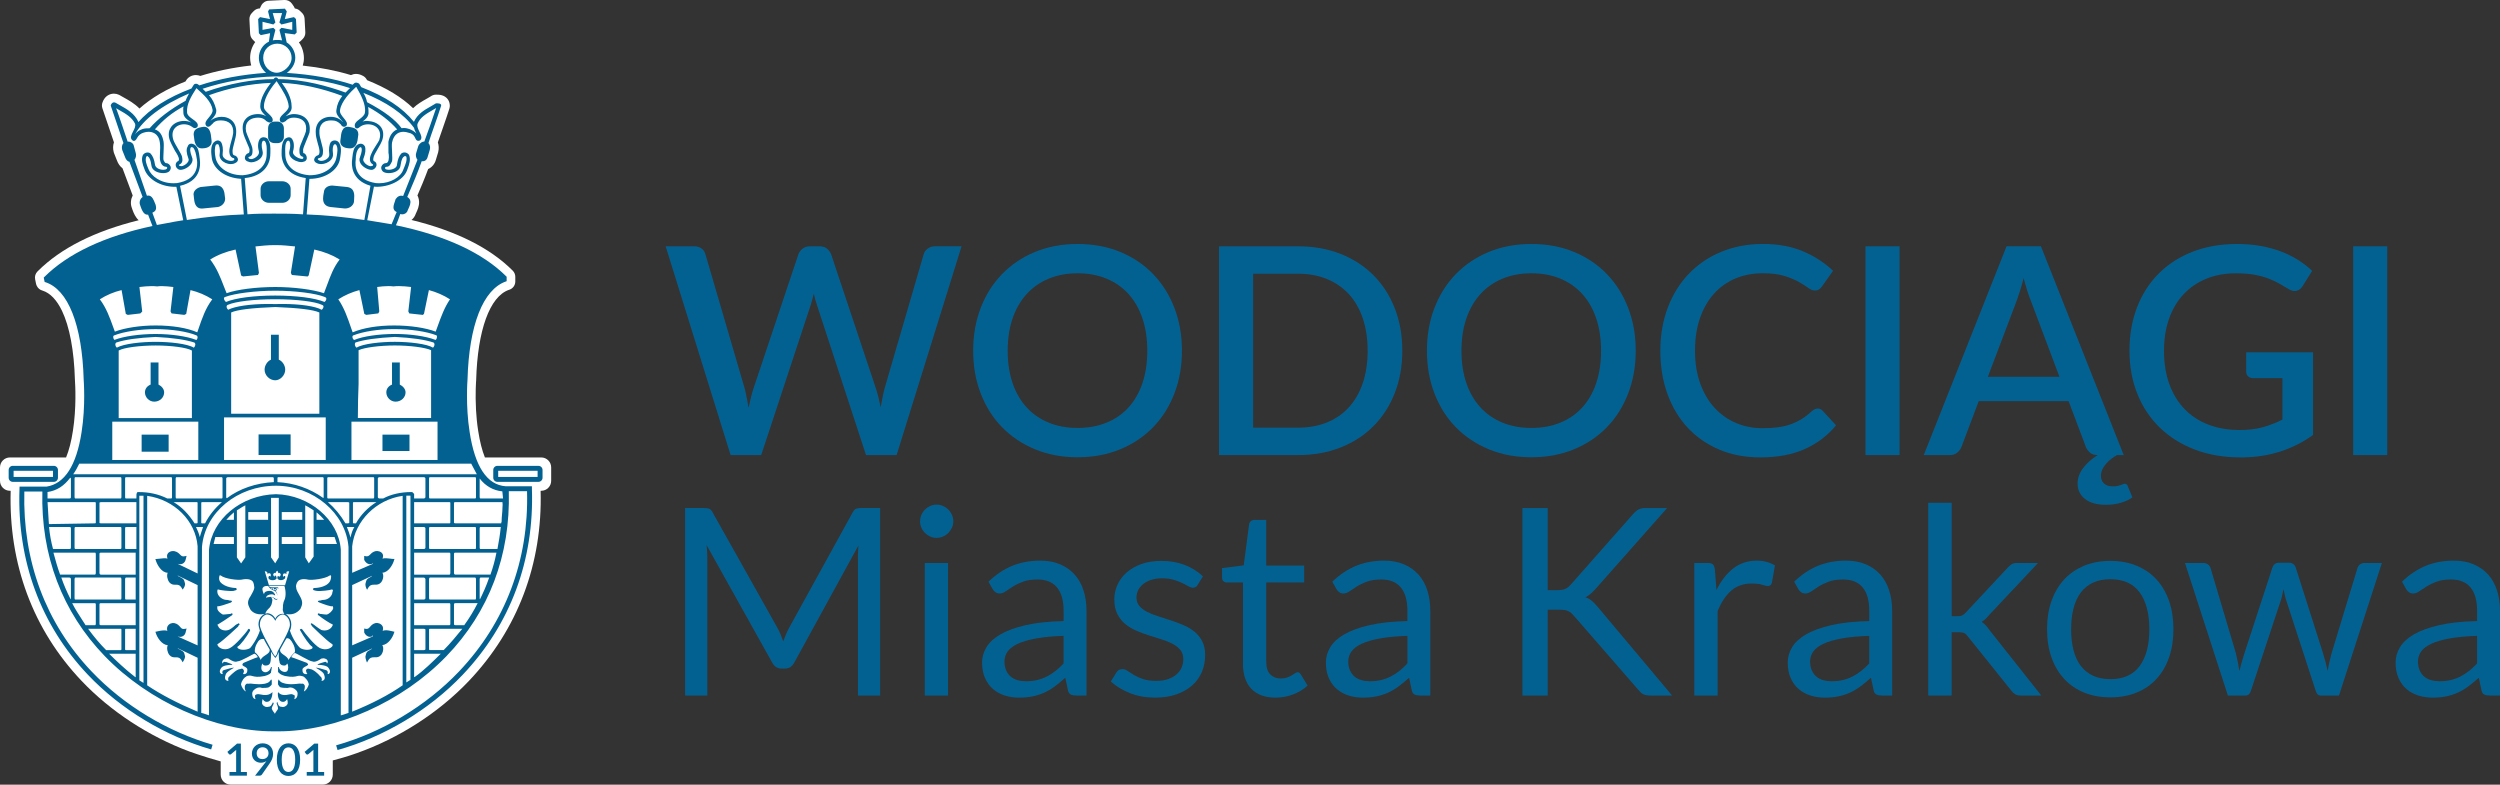<?xml version="1.0" encoding="UTF-8"?>
<svg id="uuid-003945bf-11fd-4e88-9760-54f2d1c73f36" data-name="Warstwa 1" xmlns="http://www.w3.org/2000/svg" width="301.095" height="94.5" viewBox="0 0 301.095 94.5">
  <rect x="0" y="0" width="301.095" height="94.5" fill="#333333" stroke="none"/>
  <defs>
    <style>
      .uuid-89575751-42a3-4d7e-b2dc-6da69d3541fa {
        fill: #fff;
      }

      .uuid-89575751-42a3-4d7e-b2dc-6da69d3541fa, .uuid-b5c07a38-1782-4cb6-b3ee-c6ab3a3e582b {
        stroke-width: 0px;
      }

      .uuid-b5c07a38-1782-4cb6-b3ee-c6ab3a3e582b {
        fill: #036191;
      }
    </style>
  </defs>
  <g>
    <path class="uuid-b5c07a38-1782-4cb6-b3ee-c6ab3a3e582b" d="m80.171,29.664h3.422c.349,0,.643.085.881.253.239.169.4.398.481.69l4.714,16.117c.093.349.178.723.253,1.125.076.402.154.824.236,1.266.094-.442.19-.868.289-1.276.098-.407.207-.778.323-1.115l5.395-16.117c.081-.232.245-.447.489-.646.244-.197.535-.296.873-.296h1.187c.361,0,.652.09.873.271.221.179.39.403.506.671l5.378,16.117c.117.338.222.7.315,1.09.093.389.186.806.279,1.248.081-.431.16-.843.235-1.24.076-.396.161-.761.254-1.099l4.697-16.117c.07-.256.23-.477.48-.663.251-.187.544-.28.882-.28h3.195l-7.823,25.143h-3.684l-5.902-18.054c-.07-.198-.137-.412-.201-.646-.063-.232-.125-.482-.183-.749-.058.267-.122.517-.192.749-.07.234-.134.448-.192.646l-5.954,18.054h-3.684l-7.823-25.143Z"/>
    <path class="uuid-b5c07a38-1782-4cb6-b3ee-c6ab3a3e582b" d="m142.35,42.236c0,1.863-.303,3.581-.908,5.15-.606,1.573-1.458,2.927-2.558,4.061-1.1,1.134-2.421,2.023-3.963,2.661-1.543.641-3.257.962-5.142.962-1.875,0-3.583-.321-5.125-.962-1.542-.638-2.866-1.527-3.972-2.661-1.106-1.134-1.962-2.489-2.567-4.061-.605-1.569-.908-3.287-.908-5.15,0-1.861.303-3.58.908-5.15.605-1.573,1.461-2.929,2.567-4.069,1.106-1.139,2.429-2.032,3.972-2.672,1.543-.638,3.251-.959,5.125-.959,1.885,0,3.599.321,5.142.959,1.542.641,2.863,1.533,3.963,2.672,1.1,1.141,1.953,2.497,2.558,4.069.605,1.57.908,3.289.908,5.15Zm-4.173,0c0-1.442-.195-2.741-.585-3.893-.39-1.153-.949-2.13-1.676-2.934-.727-.803-1.609-1.419-2.645-1.85-1.036-.431-2.2-.647-3.492-.647-1.281,0-2.438.217-3.475.647-1.037.431-1.921,1.046-2.655,1.85-.732.804-1.298,1.782-1.693,2.934-.396,1.152-.594,2.451-.594,3.893,0,1.456.198,2.758.594,3.912.396,1.152.961,2.127,1.693,2.924.734.798,1.618,1.408,2.655,1.832,1.036.426,2.194.637,3.475.637,1.292,0,2.456-.212,3.492-.637,1.036-.424,1.918-1.034,2.645-1.832.728-.797,1.286-1.773,1.676-2.924.39-1.153.585-2.456.585-3.912Z"/>
    <path class="uuid-b5c07a38-1782-4cb6-b3ee-c6ab3a3e582b" d="m168.89,42.236c0,1.863-.303,3.565-.908,5.107-.605,1.543-1.458,2.866-2.558,3.973-1.101,1.106-2.421,1.966-3.965,2.576-1.543.612-3.257.916-5.142.916h-9.499v-25.143h9.499c1.885,0,3.599.306,5.142.916,1.543.612,2.864,1.47,3.965,2.576,1.099,1.105,1.952,2.43,2.558,3.972.605,1.542.908,3.246.908,5.107Zm-4.173,0c0-1.442-.195-2.741-.585-3.893-.39-1.153-.949-2.124-1.676-2.916-.728-.792-1.61-1.401-2.646-1.825-1.036-.424-2.2-.637-3.492-.637h-5.395v18.544h5.395c1.292,0,2.455-.209,3.492-.629,1.036-.419,1.918-1.027,2.646-1.825.727-.797,1.285-1.77,1.676-2.917.39-1.145.585-2.446.585-3.902Z"/>
    <path class="uuid-b5c07a38-1782-4cb6-b3ee-c6ab3a3e582b" d="m197.002,42.236c0,1.863-.303,3.581-.909,5.15-.605,1.573-1.457,2.927-2.558,4.061-1.1,1.134-2.421,2.023-3.963,2.661-1.544.641-3.256.962-5.142.962-1.875,0-3.583-.321-5.126-.962-1.542-.638-2.866-1.527-3.972-2.661-1.106-1.134-1.963-2.489-2.567-4.061-.605-1.569-.908-3.287-.908-5.15,0-1.861.303-3.58.908-5.15.605-1.573,1.461-2.929,2.567-4.069,1.106-1.139,2.43-2.032,3.972-2.672,1.543-.638,3.251-.959,5.126-.959,1.886,0,3.599.321,5.142.959,1.542.641,2.863,1.533,3.963,2.672,1.1,1.141,1.953,2.497,2.558,4.069.606,1.57.909,3.289.909,5.15Zm-4.173,0c0-1.442-.196-2.741-.586-3.893-.389-1.153-.949-2.13-1.675-2.934-.729-.803-1.61-1.419-2.645-1.85-1.037-.431-2.201-.647-3.492-.647-1.281,0-2.439.217-3.475.647-1.036.431-1.921,1.046-2.654,1.85-.732.804-1.297,1.782-1.694,2.934-.395,1.152-.594,2.451-.594,3.893,0,1.456.198,2.758.594,3.912.396,1.152.961,2.127,1.694,2.924.734.798,1.618,1.408,2.654,1.832,1.036.426,2.195.637,3.475.637,1.292,0,2.455-.212,3.492-.637,1.035-.424,1.916-1.034,2.645-1.832.727-.797,1.286-1.773,1.675-2.924.39-1.153.586-2.456.586-3.912Z"/>
    <path class="uuid-b5c07a38-1782-4cb6-b3ee-c6ab3a3e582b" d="m218.933,49.202c.22,0,.412.089.575.261l1.624,1.766c-1.025,1.233-2.281,2.184-3.772,2.854-1.49.669-3.27,1.003-5.343,1.003-1.84,0-3.501-.315-4.985-.952-1.485-.633-2.751-1.519-3.798-2.653-1.048-1.134-1.854-2.489-2.419-4.061-.564-1.57-.846-3.299-.846-5.185,0-1.885.3-3.616.9-5.193.599-1.579,1.444-2.935,2.531-4.07,1.089-1.134,2.392-2.017,3.912-2.646,1.519-.628,3.192-.943,5.021-.943,1.816,0,3.418.295,4.811.881,1.391.589,2.597,1.371,3.623,2.35l-1.345,1.902c-.094.129-.204.238-.331.332-.129.092-.304.139-.524.139-.234,0-.498-.106-.795-.324-.297-.214-.675-.454-1.136-.715-.46-.262-1.036-.5-1.728-.716-.693-.215-1.558-.323-2.592-.323-1.2,0-2.299.21-3.3.629-1.002.418-1.863,1.029-2.585,1.833-.722.804-1.283,1.782-1.685,2.934-.402,1.152-.602,2.46-.602,3.928,0,1.479.209,2.796.628,3.955.42,1.158.996,2.136,1.729,2.934.734.797,1.594,1.405,2.585,1.824.988.42,2.054.627,3.196.627.697,0,1.324-.037,1.876-.113.553-.076,1.061-.198,1.528-.367.466-.169.904-.38,1.318-.636.414-.256.824-.57,1.232-.944.232-.209.466-.315.699-.315Z"/>
    <path class="uuid-b5c07a38-1782-4cb6-b3ee-c6ab3a3e582b" d="m228.779,54.807h-4.103v-25.143h4.103v25.143Z"/>
    <path class="uuid-b5c07a38-1782-4cb6-b3ee-c6ab3a3e582b" d="m255.878,58.263c.187,0,.309.081.367.246l.576,1.397c-.373.268-.835.482-1.388.646-.553.163-1.143.244-1.772.244-1.095,0-1.942-.232-2.54-.697-.601-.466-.9-1.083-.9-1.852,0-.651.217-1.271.655-1.859.437-.588,1.028-1.114,1.772-1.581h-.035c-.361,0-.651-.089-.873-.269-.221-.182-.39-.405-.506-.674l-2.095-5.552h-10.825l-2.095,5.552c-.093.234-.256.449-.489.646-.233.197-.524.296-.873.296h-3.16l9.969-25.143h4.139l9.97,25.143h-.804c-.232.129-.462.28-.689.455-.227.174-.434.368-.62.578-.187.208-.338.439-.455.688-.116.25-.174.516-.174.795,0,.384.124.69.376.916.249.227.597.34,1.039.34.244,0,.441-.017.593-.051.151-.035.28-.071.383-.105.106-.036.193-.07.262-.106.071-.033.134-.053.193-.053Zm-16.466-12.885h8.626l-3.458-9.182c-.139-.339-.281-.741-.427-1.207-.145-.464-.289-.965-.428-1.5-.139.547-.282,1.05-.428,1.51-.145.459-.281.864-.409,1.213l-3.475,9.166Z"/>
    <path class="uuid-b5c07a38-1782-4cb6-b3ee-c6ab3a3e582b" d="m269.845,55.087c-2.036,0-3.879-.315-5.527-.952-1.646-.633-3.052-1.519-4.216-2.653-1.165-1.134-2.06-2.489-2.689-4.061-.629-1.57-.943-3.299-.943-5.185,0-1.896.302-3.635.909-5.212.604-1.577,1.471-2.933,2.601-4.067,1.129-1.136,2.491-2.014,4.087-2.637,1.593-.623,3.387-.934,5.377-.934,1.013,0,1.953.078,2.821.237.867.156,1.672.374,2.418.653.744.28,1.431.617,2.06,1.014.628.395,1.204.838,1.728,1.328l-1.169,1.868c-.187.291-.425.471-.716.54-.29.07-.605,0-.943-.209-.339-.199-.695-.408-1.073-.63-.378-.22-.813-.427-1.301-.618-.489-.193-1.054-.349-1.694-.472-.64-.122-1.397-.183-2.27-.183-1.327,0-2.523.218-3.588.656-1.065.436-1.976,1.059-2.733,1.868-.757.809-1.339,1.79-1.746,2.943-.408,1.152-.612,2.439-.612,3.858,0,1.502.216,2.843.646,4.025s1.041,2.183,1.833,3.004c.793.82,1.749,1.446,2.873,1.876,1.123.431,2.377.645,3.762.645,1.037,0,1.958-.11,2.768-.331.809-.221,1.604-.529,2.384-.924v-4.994h-3.51c-.268,0-.477-.073-.629-.217-.151-.147-.226-.334-.226-.567v-2.323h8.049v9.951c-2.503,1.806-5.412,2.707-8.731,2.707Z"/>
    <path class="uuid-b5c07a38-1782-4cb6-b3ee-c6ab3a3e582b" d="m287.515,54.807h-4.103v-25.143h4.103v25.143Z"/>
    <path class="uuid-b5c07a38-1782-4cb6-b3ee-c6ab3a3e582b" d="m94.006,76.4c.111.278.218.559.323.843.105-.294.215-.575.331-.843.116-.268.247-.538.395-.812l7.642-13.882c.136-.241.278-.388.425-.442.147-.051.356-.078.63-.078h2.253v22.58h-2.679v-16.593c0-.219.005-.456.016-.709.011-.252.027-.51.047-.772l-7.736,14.118c-.263.473-.63.71-1.104.71h-.441c-.473,0-.841-.237-1.103-.71l-7.91-14.166c.032.274.055.543.071.805.016.261.024.504.024.724v16.593h-2.679v-22.58h2.253c.274,0,.483.027.631.078.147.054.289.2.425.442l7.801,13.899c.146.251.275.517.385.795Z"/>
    <path class="uuid-b5c07a38-1782-4cb6-b3ee-c6ab3a3e582b" d="m114.814,62.794c0,.273-.056.528-.165.764-.111.236-.258.447-.441.631-.184.184-.397.329-.638.433-.242.105-.499.158-.772.158-.274,0-.528-.052-.764-.158-.236-.105-.447-.249-.631-.433-.183-.183-.328-.394-.433-.631-.105-.236-.157-.49-.157-.764,0-.272.052-.533.157-.78.105-.247.249-.462.433-.646.184-.184.395-.328.631-.434.237-.105.49-.156.764-.156.273,0,.53.051.772.156.241.106.454.25.638.434.183.184.331.4.441.646.11.247.165.508.165.78Zm-.63,5.011v15.962h-2.805v-15.962h2.805Z"/>
    <path class="uuid-b5c07a38-1782-4cb6-b3ee-c6ab3a3e582b" d="m130.855,83.767h-1.245c-.274,0-.494-.041-.662-.126-.168-.084-.278-.262-.331-.537l-.315-1.48c-.42.378-.83.718-1.228,1.017-.4.299-.819.553-1.261.757-.441.204-.912.359-1.409.464-.499.105-1.054.159-1.663.159-.62,0-1.201-.087-1.741-.26-.541-.175-1.012-.435-1.411-.781-.399-.347-.717-.785-.953-1.316-.237-.53-.355-1.157-.355-1.883,0-.63.173-1.237.52-1.82.347-.583.906-1.1,1.679-1.552.772-.452,1.783-.822,3.032-1.112,1.251-.289,2.779-.454,4.586-.495v-1.246c0-1.24-.265-2.176-.796-2.812-.53-.635-1.316-.954-2.355-.954-.683,0-1.258.087-1.726.26-.467.173-.873.368-1.214.583-.341.216-.635.411-.882.583-.247.173-.491.261-.733.261-.189,0-.354-.051-.496-.151-.142-.1-.255-.222-.339-.369l-.504-.898c.883-.851,1.834-1.488,2.852-1.909,1.019-.418,2.149-.628,3.388-.628.892,0,1.686.146,2.379.441.694.294,1.276.704,1.749,1.23.473.524.83,1.159,1.072,1.906.242.746.363,1.565.363,2.457v10.211Zm-7.28-1.717c.494,0,.946-.05,1.355-.15.41-.099.796-.241,1.159-.426.361-.183.709-.407,1.039-.669.331-.262.654-.562.969-.898v-3.325c-1.292.042-2.389.144-3.293.308-.904.163-1.639.375-2.206.637-.567.263-.98.573-1.237.929-.258.359-.386.758-.386,1.199,0,.421.068.783.205,1.087.136.305.32.554.551.749.23.193.504.337.82.424.315.09.656.135,1.024.135Z"/>
    <path class="uuid-b5c07a38-1782-4cb6-b3ee-c6ab3a3e582b" d="m144.248,70.437c-.126.231-.32.345-.583.345-.157,0-.336-.056-.535-.173-.2-.115-.443-.245-.733-.386-.289-.142-.633-.273-1.032-.394-.4-.12-.873-.181-1.418-.181-.473,0-.898.061-1.277.181-.378.121-.701.286-.969.497-.268.21-.473.454-.615.732-.141.278-.212.581-.212.907,0,.409.118.75.354,1.022.236.275.549.511.937.71.388.2.829.375,1.324.528.494.153 1.0.314,1.521.49.52.172,1.027.364,1.52.573.494.212.935.472,1.324.788.389.315.702.701.937,1.158.237.458.355,1.007.355,1.647,0,.735-.132,1.416-.394,2.041-.263.623-.652,1.164-1.166,1.622-.515.458-1.146.817-1.892,1.08-.746.263-1.607.395-2.584.395-1.114,0-2.123-.182-3.026-.544-.904-.362-1.671-.826-2.3-1.394l.661-1.071c.084-.137.183-.243.299-.316.115-.073.268-.11.456-.11.19,0,.39.073.599.221.21.147.465.309.764.488.299.179.662.341,1.087.49.426.145.959.219,1.6.219.546,0,1.024-.07,1.434-.212.41-.142.751-.334,1.024-.575.273-.241.476-.52.607-.834.131-.316.197-.653.197-1.009,0-.442-.119-.807-.355-1.096-.236-.288-.549-.535-.938-.74-.388-.204-.832-.383-1.331-.535-.499-.151-1.009-.313-1.528-.48-.519-.168-1.03-.36-1.529-.577-.499-.214-.942-.485-1.332-.81-.388-.326-.701-.729-.938-1.206-.236-.477-.354-1.058-.354-1.742,0-.609.126-1.195.378-1.756.252-.563.619-1.055,1.103-1.481.483-.426,1.076-.764,1.78-1.017.704-.253,1.508-.378,2.412-.378,1.05,0,1.993.164,2.828.495.835.331,1.558.786,2.167,1.363l-.631,1.025Z"/>
    <path class="uuid-b5c07a38-1782-4cb6-b3ee-c6ab3a3e582b" d="m153.623,84.02c-1.261,0-2.23-.353-2.908-1.056-.677-.705-1.015-1.718-1.015-3.041v-9.77h-1.923c-.169,0-.31-.048-.426-.15-.115-.098-.173-.255-.173-.463v-1.119l2.615-.331.646-4.932c.021-.158.089-.286.205-.386.116-.1.264-.15.442-.15h1.418v5.499h4.569v2.032h-4.569v9.581c0,.674.162,1.172.488,1.496.325.326.745.489,1.26.489.295,0,.549-.04.765-.118.215-.08.402-.166.559-.259.158-.095.292-.182.402-.261.11-.078.207-.118.291-.118.147,0,.279.09.395.267l.819,1.339c-.483.452-1.066.807-1.749,1.066-.683.256-1.387.386-2.111.386Z"/>
    <path class="uuid-b5c07a38-1782-4cb6-b3ee-c6ab3a3e582b" d="m172.263,83.767h-1.244c-.274,0-.495-.041-.662-.126-.168-.084-.279-.262-.331-.537l-.315-1.48c-.42.378-.831.718-1.229,1.017-.4.299-.819.553-1.261.757-.441.204-.912.359-1.41.464-.5.105-1.054.159-1.663.159-.619,0-1.2-.087-1.741-.26-.542-.175-1.012-.435-1.412-.781-.399-.347-.717-.785-.953-1.316-.236-.53-.354-1.157-.354-1.883,0-.63.173-1.237.52-1.82.346-.583.906-1.1,1.678-1.552.772-.452,1.782-.822,3.033-1.112,1.25-.289,2.779-.454,4.586-.495v-1.246c0-1.24-.266-2.176-.797-2.812-.531-.635-1.316-.954-2.356-.954-.683,0-1.258.087-1.725.26-.467.173-.873.368-1.213.583-.342.216-.635.411-.883.583-.247.173-.49.261-.732.261-.189,0-.354-.051-.496-.151-.142-.1-.255-.222-.339-.369l-.504-.898c.883-.851,1.834-1.488,2.853-1.909,1.018-.418,2.148-.628,3.387-.628.892,0,1.686.146,2.379.441.694.294,1.277.704,1.75,1.23.473.524.83,1.159,1.071,1.906.242.746.362,1.565.362,2.457v10.211Zm-7.28-1.717c.495,0,.946-.05,1.355-.15.41-.099.796-.241,1.159-.426.362-.183.709-.407,1.04-.669.331-.262.654-.562.969-.898v-3.325c-1.292.042-2.39.144-3.293.308-.905.163-1.64.375-2.206.637-.568.263-.98.573-1.238.929-.257.359-.386.758-.386,1.199,0,.421.068.783.205,1.087.137.305.321.554.552.749.23.193.504.337.819.424.316.09.656.135,1.024.135Z"/>
    <path class="uuid-b5c07a38-1782-4cb6-b3ee-c6ab3a3e582b" d="m186.397,71.082h1.15c.399,0,.718-.05.954-.15.237-.1.46-.269.67-.512l7.516-8.507c.232-.263.455-.45.671-.562.215-.11.49-.164.826-.164h2.6l-8.603,9.722c-.22.241-.428.448-.623.616-.194.168-.402.305-.622.41.295.095.552.236.772.426.222.188.452.424.695.709l8.981,10.698h-2.647c-.2,0-.368-.015-.504-.046-.137-.032-.256-.073-.354-.127-.1-.051-.193-.119-.276-.204-.085-.085-.168-.173-.252-.269l-7.801-8.966c-.114-.125-.222-.233-.322-.323-.1-.088-.216-.165-.347-.228-.131-.063-.284-.108-.456-.134-.174-.025-.386-.038-.639-.038h-1.387v10.336h-3.041v-22.58h3.041v9.895Z"/>
    <path class="uuid-b5c07a38-1782-4cb6-b3ee-c6ab3a3e582b" d="m204.062,83.767v-15.962h1.607c.305,0,.515.058.631.173.116.116.194.317.236.599l.188,2.49c.548-1.113,1.222-1.982,2.026-2.608.803-.624,1.746-.937,2.827-.937.442,0,.841.05,1.198.149.357.1.687.238.993.417l-.363,2.095c-.073.263-.236.394-.489.394-.147,0-.373-.05-.676-.149-.305-.1-.731-.15-1.277-.15-.977,0-1.793.285-2.45.851-.657.568-1.206,1.391-1.646,2.474v10.163h-2.805Z"/>
    <path class="uuid-b5c07a38-1782-4cb6-b3ee-c6ab3a3e582b" d="m227.886,83.767h-1.244c-.274,0-.495-.041-.662-.126-.168-.084-.279-.262-.331-.537l-.315-1.48c-.42.378-.83.718-1.228,1.017-.4.299-.82.553-1.261.757-.441.204-.912.359-1.41.464-.499.105-1.054.159-1.663.159-.619,0-1.199-.087-1.741-.26-.541-.175-1.011-.435-1.411-.781-.398-.347-.716-.785-.953-1.316-.236-.53-.354-1.157-.354-1.883,0-.63.173-1.237.52-1.82.346-.583.906-1.1,1.678-1.552.772-.452,1.782-.822,3.033-1.112,1.25-.289,2.778-.454,4.585-.495v-1.246c0-1.24-.265-2.176-.796-2.812-.53-.635-1.315-.954-2.355-.954-.683,0-1.258.087-1.725.26-.468.173-.873.368-1.213.583-.341.216-.636.411-.883.583-.247.173-.49.261-.733.261-.188,0-.354-.051-.495-.151-.143-.1-.256-.222-.34-.369l-.504-.898c.883-.851,1.833-1.488,2.853-1.909,1.018-.418,2.148-.628,3.387-.628.892,0,1.686.146,2.378.441.695.294,1.277.704,1.749,1.23.473.524.831,1.159,1.072,1.906.241.746.362,1.565.362,2.457v10.211Zm-7.279-1.717c.494,0,.946-.05,1.355-.15.41-.099.796-.241,1.158-.426.362-.183.709-.407,1.04-.669.331-.262.654-.562.968-.898v-3.325c-1.291.042-2.389.144-3.293.308-.904.163-1.639.375-2.206.637-.567.263-.98.573-1.238.929-.256.359-.386.758-.386,1.199,0,.421.069.783.206,1.087.136.305.321.554.552.749.231.193.504.337.819.424.315.09.656.135,1.024.135Z"/>
    <path class="uuid-b5c07a38-1782-4cb6-b3ee-c6ab3a3e582b" d="m235.055,60.557v13.661h.726c.209,0,.383-.028.519-.086.136-.058.289-.177.456-.354l5.043-5.405c.158-.169.315-.305.472-.41.159-.105.368-.158.632-.158h2.552l-5.878,6.255c-.147.179-.29.337-.433.473-.141.137-.302.256-.481.363.19.125.36.27.512.433.153.163.297.349.433.558l6.24,7.879h-2.521c-.232,0-.428-.045-.591-.133-.163-.09-.317-.23-.466-.418l-5.246-6.539c-.158-.221-.315-.364-.473-.435-.158-.068-.393-.1-.709-.1h-.789v7.625h-2.82v-23.21h2.82Z"/>
    <path class="uuid-b5c07a38-1782-4cb6-b3ee-c6ab3a3e582b" d="m254.17,67.553c1.165,0,2.218.193,3.158.582.94.39,1.739.941,2.396,1.655.656.715,1.16,1.578,1.512,2.592.352,1.013.528,2.145.528,3.395,0,1.261-.176,2.397-.528,3.404-.352,1.008-.856,1.87-1.512,2.583-.657.716-1.456,1.265-2.396,1.648-.94.384-1.993.576-3.158.576-1.167,0-2.22-.192-3.159-.576-.941-.383-1.742-.932-2.403-1.648-.662-.713-1.173-1.574-1.529-2.583-.357-1.007-.535-2.143-.535-3.404,0-1.25.178-2.382.535-3.395.357-1.015.867-1.878,1.529-2.592.661-.714,1.462-1.265,2.403-1.655.939-.388,1.992-.582,3.159-.582Zm0,14.244c1.575,0,2.752-.528,3.528-1.584.778-1.055,1.166-2.529,1.166-4.421,0-1.899-.388-3.382-1.166-4.443-.777-1.06-1.953-1.59-3.528-1.59-.799,0-1.493.136-2.081.409-.588.273-1.078.666-1.472,1.181-.395.515-.689,1.148-.883,1.9-.195.75-.291,1.598-.291,2.543,0,.947.096,1.792.291,2.537.194.748.488,1.375.883,1.884.394.51.885.901,1.472,1.174.588.273,1.282.41,2.081.41Z"/>
    <path class="uuid-b5c07a38-1782-4cb6-b3ee-c6ab3a3e582b" d="m263.152,67.805h2.205c.232,0,.421.058.568.173.148.116.247.252.3.412l3.057,10.272c.084.38.163.744.237,1.096.073.352.136.706.188,1.063.084-.357.178-.711.284-1.063.105-.352.215-.716.33-1.096l3.373-10.336c.052-.158.144-.29.275-.394.133-.105.298-.158.498-.158h1.212c.21,0,.384.053.52.158.137.105.231.236.284.394l3.293,10.336c.116.368.218.731.308,1.089.089.358.175.709.26,1.056.052-.347.12-.71.204-1.088.085-.378.173-.73.268-1.056l3.12-10.272c.052-.168.152-.309.299-.418.149-.111.321-.166.52-.166h2.112l-5.168,15.962h-2.221c-.273,0-.462-.178-.568-.535l-3.528-10.825c-.085-.241-.153-.486-.206-.734-.052-.246-.105-.49-.157-.732-.052.241-.105.49-.158.741-.053.253-.121.499-.205.74l-3.577,10.81c-.116.357-.331.535-.646.535h-2.111l-5.168-15.962Z"/>
    <path class="uuid-b5c07a38-1782-4cb6-b3ee-c6ab3a3e582b" d="m301.095,83.767h-1.245c-.274,0-.494-.041-.663-.126-.168-.084-.278-.262-.33-.537l-.315-1.48c-.42.378-.831.718-1.229,1.017-.4.299-.819.553-1.261.757-.441.204-.911.359-1.409.464-.5.105-1.054.159-1.663.159-.62,0-1.2-.087-1.74-.26-.542-.175-1.012-.435-1.411-.781-.399-.347-.718-.785-.954-1.316-.236-.53-.354-1.157-.354-1.883,0-.63.173-1.237.519-1.82.348-.583.906-1.1,1.68-1.552.771-.452,1.782-.822,3.031-1.112,1.251-.289,2.779-.454,4.586-.495v-1.246c0-1.24-.265-2.176-.795-2.812-.531-.635-1.316-.954-2.357-.954-.683,0-1.257.087-1.724.26-.468.173-.872.368-1.214.583-.341.216-.635.411-.882.583-.247.173-.49.261-.734.261-.188,0-.353-.051-.495-.151-.142-.1-.255-.222-.339-.369l-.505-.898c.882-.851,1.832-1.488,2.852-1.909,1.019-.418,2.148-.628,3.387-.628.893,0,1.686.146,2.38.441.693.294,1.275.704,1.748,1.23.473.524.83,1.159,1.071,1.906.242.746.364,1.565.364,2.457v10.211Zm-7.281-1.717c.495,0,.947-.05,1.355-.15.41-.099.797-.241,1.158-.426.363-.183.71-.407,1.04-.669.331-.262.655-.562.969-.898v-3.325c-1.291.042-2.39.144-3.293.308-.905.163-1.639.375-2.206.637-.568.263-.98.573-1.237.929-.257.359-.386.758-.386,1.199,0,.421.068.783.205,1.087.136.305.32.554.551.749.231.193.504.337.82.424.315.09.656.135,1.023.135Z"/>
  </g>
  <path class="uuid-89575751-42a3-4d7e-b2dc-6da69d3541fa" d="m65.187,55.097h-6.784c-.343-.848-.613-1.914-.81-3.198-.137-.868-.217-1.724-.261-2.509-.11-1.997.011-3.524.012-3.541.002-.022.003-.043.004-.065.165-6.013,1.637-10.076,3.94-10.873l.054-.017c.429-.14.719-.54.719-.992v-.015c0-.005 0-.008 0-.013v-.535c0-.273-.107-.535-.297-.729l-.025-.025c-.003-.003-.005-.007-.008-.008-2.728-2.728-6.818-4.771-12.17-6.083.237-.196.418-.454.515-.755l.003-.006c.019-.039.038-.08.056-.124l.001-.002c.145-.313.363-.785.336-1.322-.005-.174-.037-.356-.106-.541-.026-.071-.058-.139-.093-.205.373-.865.845-1.969,1.294-3.18.449-.202.798-.606.938-1.136l.253-.838c.005-.017.01-.033.014-.05.053-.213.073-.425.063-.63-.007-.193-.041-.378-.101-.555.148-.447.313-.915.485-1.402l.061-.174c.072-.212.146-.423.22-.638.207-.598.422-1.217.622-1.852.02-.062.033-.126.041-.191l.003-.028c.005-.041.007-.081.007-.123,0-.037-.001-.073-.005-.11-.031-.549-.396-.999-.949-1.156-.256-.074-.5-.074-.695-.074h-.025c-.217,0-.428.068-.605.193-.107.068-.224.134-.347.207-.062.035-.125.071-.189.108-.51.288-1.096.618-1.607,1.119-1.36-1.317-3.187-2.428-5.539-3.373l-.075-.125c-.109-.181-.27-.324-.462-.412-.2-.105-.464-.216-.793-.216-.215,0-.424.049-.615.142-1.737-.53-3.681-.914-5.805-1.145.093-.291.142-.593.142-.9,0-.18-.016-.358-.045-.532-.079-.496-.273-.968-.561-1.374.089-.048.172-.109.244-.182l.228-.23c.207-.209.317-.496.301-.789l-.086-1.622c-.002-.042-.008-.083-.015-.124-.032-.229-.138-.442-.305-.603l-.238-.232c-.168-.163-.385-.263-.613-.289-.029-.084-.07-.163-.12-.237l-.226-.332c-.204-.3-.549-.471-.912-.455l-1.906.09c-.376.018-.714.238-.883.575l-.124.249c-.017.033-.032.069-.045.104-.276.002-.543.116-.739.319l-.229.239c-.2.207-.304.488-.29.775l.086,1.701c.003.066.013.129.028.193.041.196.136.378.278.522l.227.231c.025.027.051.048.078.071-.39.539-.614,1.201-.614,1.896,0,.237.028.475.08.706.016.073.034.146.054.217-2.165.245-4.25.673-6.128,1.258-.174-.066-.356-.103-.54-.103-.51,0-.975.274-1.209.705l-.04.065c-2.242.878-4.158,2.009-5.543,3.261-.595-.611-1.317-1.012-1.941-1.358-.06-.034-.121-.069-.183-.104-.085-.047-.171-.095-.256-.146-.027-.016-.056-.031-.084-.044-.196-.092-.402-.14-.612-.14-.435,0-.841.204-1.11.553-.112.143-.2.307-.261.49l-.002.003c-.089.228-.095.481-.017.714l1.392,4.104c-.124.363-.136.771-.028,1.181.011.04.024.08.039.119l.004.009c.003.007.005.016.007.022l.331.833c.149.414.383.742.677.959l1.227,3.276c-.229.445-.286.98-.119,1.457.001.003.003.007.004.012l.005.012.001.004c.002.004.003.009.005.012.024.073.052.154.083.241.139.389.358.896.741,1.246-5.304,1.312-9.387,3.371-12.149,6.13l-.037.037c-.248.247-.354.602-.284.946l.108.529c.02.099.056.193.102.28.131.266.37.468.664.547l.028.007c.922.298,1.709,1.136,2.331,2.427.907,1.897,1.459,4.764,1.559,8.331h0c.001.017.002.04.004.071.036.524.193,3.275-.247,6.066-.196,1.278-.471,2.343-.821,3.195H1.198c-.661,0-1.198.538-1.198,1.198v1.62c0,.661.537,1.198,1.198,1.198h.088c-.253,8.822,2.692,16.731,8.527,22.881,3.477,3.667,8.091,6.692,12.993,8.517.388.144,1.569.543,2.29.761.535.16,1.027.304,1.485.432v1.597c0,.661.537,1.198,1.198,1.198h11.103c.661,0,1.198-.537,1.198-1.198v-1.712c.385-.104.791-.217,1.227-.339.595-.168,1.17-.365,1.653-.537,5.104-1.803,9.904-4.895,13.518-8.705,5.89-6.207,8.87-14.12,8.633-22.896h.074c.661,0,1.198-.538,1.198-1.198v-1.62c0-.661-.538-1.198-1.198-1.198Z"/>
  <g>
    <rect class="uuid-b5c07a38-1782-4cb6-b3ee-c6ab3a3e582b" x="46.064" y="52.346" width="3.254" height="1.973"/>
    <path class="uuid-b5c07a38-1782-4cb6-b3ee-c6ab3a3e582b" d="m47.213,43.658v2.659c-.429.174-.686.514-.686.939,0,.604.514,1.12,1.115,1.12.68,0,1.202-.516,1.202-1.12,0-.426-.347-.765-.693-.939v-2.659h-.938Z"/>
    <path class="uuid-b5c07a38-1782-4cb6-b3ee-c6ab3a3e582b" d="m6.481,58.034H1.541c-.275,0-.498-.222-.498-.497v-.934c0-.275.224-.499.498-.499h4.94c.275,0,.499.223.499.499v.934c0,.275-.224.497-.499.497Zm-4.842-.596h4.745v-.739H1.639v.739Z"/>
    <path class="uuid-b5c07a38-1782-4cb6-b3ee-c6ab3a3e582b" d="m64.845,58.034h-4.94c-.275,0-.498-.222-.498-.497v-.934c0-.275.224-.499.498-.499h4.94c.274,0,.498.223.498.499v.934c0,.275-.224.497-.498.497Zm-4.842-.596h4.744v-.739h-4.744v.739Z"/>
    <path class="uuid-b5c07a38-1782-4cb6-b3ee-c6ab3a3e582b" d="m32.635,40.316v3.001c-.425.177-.768.689-.768,1.205,0,.681.599,1.28,1.285,1.28.598,0,1.199-.599,1.199-1.28,0-.516-.339-1.028-.773-1.205v-3.001h-.942Z"/>
    <rect class="uuid-b5c07a38-1782-4cb6-b3ee-c6ab3a3e582b" x="31.141" y="52.319" width="3.861" height="2.485"/>
    <path class="uuid-b5c07a38-1782-4cb6-b3ee-c6ab3a3e582b" d="m32.38,24.426h1.631c.539,0,.995-.42.995-.916v-.773c0-.544-.519-.906-.995-.906h-1.631c-.542,0-.996.417-.996.906v.773c0,.496.454.916.996.916Z"/>
    <path class="uuid-b5c07a38-1782-4cb6-b3ee-c6ab3a3e582b" d="m33.458,17.239c.345,0,.735-.318.735-.739v-1.034c0-.488-.381-.822-.735-.822h-.35c-.513,0-.819.308-.819.822v1.034c0,.446.319.739.819.739h.35Z"/>
    <path class="uuid-b5c07a38-1782-4cb6-b3ee-c6ab3a3e582b" d="m23.418,23.022c-.102.178-.133.371-.087.536.011.083.018.174.026.269.044.45.12,1.29.944,1.29.041,0,.09-.002.133-.006l1.803-.177.045-.007c.494-.129.832-.524.832-.988l-.002-.055c-.017-.074-.021-.163-.033-.249-.046-.48-.128-1.389-1.161-1.29l-1.759.179c-.322.077-.602.271-.742.497Z"/>
    <path class="uuid-b5c07a38-1782-4cb6-b3ee-c6ab3a3e582b" d="m41.036,16.605c-.012.113-.017.206-.042.298-.05.296.057.501.156.619.273.32.782.336.887.341.042.005.076.007.115.007.822,0,.918-.917.962-1.363.01-.096.021-.184.036-.25l.005-.078c0-.685-.606-.802-.934-.864-.051-.009-.108-.021-.191-.038-.862-.115-.948.836-.995,1.328Z"/>
    <path class="uuid-b5c07a38-1782-4cb6-b3ee-c6ab3a3e582b" d="m23.323,16.18l.008.078c.011.066.018.154.033.25.045.446.138,1.363.961,1.363.036,0,.076-.002.081-.007.15,0,.649-.021.918-.341.101-.118.208-.323.151-.644-.015-.067-.023-.16-.033-.273-.047-.466-.129-1.337-.877-1.337-.036,0-.08.003-.155.018-.046.008-.103.02-.16.029-.325.061-.928.179-.928.864Z"/>
    <path class="uuid-b5c07a38-1782-4cb6-b3ee-c6ab3a3e582b" d="m41.76,22.516l-1.749-.171c-.566,0-.98.331-1.0.794l-.027.137c-.068.387-.165.922.111,1.296.155.206.395.325.712.361l1.715.177h.031c.529,0,.958-.305,1.072-.756l.008-.072c0-.085.003-.182.017-.278.038-.483.11-1.387-.892-1.488Z"/>
    <rect class="uuid-b5c07a38-1782-4cb6-b3ee-c6ab3a3e582b" x="17.058" y="52.346" width="3.253" height="2.056"/>
    <path class="uuid-b5c07a38-1782-4cb6-b3ee-c6ab3a3e582b" d="m19.09,46.317v-2.659h-.949v2.659c-.427.174-.683.514-.683.939,0,.604.512,1.12,1.118,1.12.685,0,1.194-.516,1.194-1.12,0-.426-.336-.765-.68-.939Z"/>
    <g>
      <path class="uuid-b5c07a38-1782-4cb6-b3ee-c6ab3a3e582b" d="m27.637,92.981h.802v-2.411c0-.084.003-.171.008-.261l-.618.521c-.027.021-.054.035-.081.042-.027.006-.053.007-.078.001-.024-.005-.045-.013-.064-.026-.019-.012-.034-.025-.044-.038l-.179-.251,1.16-.997h.468v3.421h.725v.437h-2.099v-.437Z"/>
      <path class="uuid-b5c07a38-1782-4cb6-b3ee-c6ab3a3e582b" d="m31.901,91.907c.036-.045.068-.086.099-.127.03-.041.06-.08.088-.122-.095.068-.199.119-.313.153-.115.034-.236.051-.364.051-.139,0-.273-.023-.401-.071-.128-.047-.242-.117-.342-.211-.1-.094-.18-.208-.239-.348-.059-.139-.09-.297-.09-.476,0-.17.032-.329.095-.48.063-.149.152-.28.266-.392.114-.111.25-.198.409-.262.159-.065.334-.097.527-.097.19,0,.363.031.519.092.155.061.287.149.395.261.109.111.192.243.251.398.059.154.089.324.089.509,0,.116-.01.227-.031.329-.021.105-.05.205-.088.302-.038.097-.084.192-.139.286-.054.094-.115.188-.183.285l-.906,1.3c-.027.039-.067.071-.119.096-.053.025-.112.037-.178.037h-.527l1.182-1.51Zm.438-1.188c0-.112-.017-.212-.052-.3-.034-.089-.084-.163-.147-.226-.064-.063-.139-.11-.226-.143-.087-.033-.183-.05-.286-.05-.109,0-.207.018-.294.054-.088.034-.162.085-.224.148-.063.063-.111.138-.144.225-.034.086-.051.181-.051.284,0,.229.061.403.183.525.122.124.292.184.512.184.117,0,.222-.019.311-.056.09-.036.167-.088.229-.151.063-.064.11-.138.142-.222.032-.085.047-.174.047-.271Z"/>
      <path class="uuid-b5c07a38-1782-4cb6-b3ee-c6ab3a3e582b" d="m36.147,91.492c0,.338-.036.629-.108.875-.073.246-.172.45-.298.612-.126.163-.275.282-.446.36-.171.079-.355.118-.553.118-.198,0-.383-.039-.554-.118-.171-.078-.32-.198-.445-.36-.125-.163-.224-.367-.295-.612-.071-.246-.106-.537-.106-.875,0-.337.035-.628.106-.875.071-.247.17-.451.295-.613.126-.162.274-.28.445-.36.171-.08.356-.119.554-.119.198,0,.382.04.553.119.171.08.32.198.446.36.126.162.226.366.298.613.072.247.108.538.108.875Zm-.594,0c0-.284-.022-.522-.068-.712-.045-.19-.105-.342-.18-.456-.075-.114-.161-.195-.259-.242-.098-.049-.2-.072-.305-.072-.107,0-.21.023-.307.072-.097.047-.183.129-.258.242-.075.115-.135.266-.179.456-.044.19-.067.428-.067.712,0,.286.023.523.067.713.044.19.105.341.179.456.075.114.161.194.258.242.097.048.2.073.307.073.105,0,.207-.025.305-.073.098-.048.184-.129.259-.242.075-.115.135-.266.18-.456.046-.19.068-.427.068-.713Z"/>
      <path class="uuid-b5c07a38-1782-4cb6-b3ee-c6ab3a3e582b" d="m36.941,92.981h.802v-2.411c0-.084.003-.171.008-.261l-.618.521c-.027.021-.054.035-.081.042-.027.006-.053.007-.077.001-.024-.005-.046-.013-.064-.026-.019-.012-.034-.025-.044-.038l-.18-.251,1.161-.997h.468v3.421h.724v.437h-2.098v-.437Z"/>
    </g>
    <path class="uuid-b5c07a38-1782-4cb6-b3ee-c6ab3a3e582b" d="m64.064,58.862v-.298h-3.164c-2.238-.164-3.698-2.35-4.336-6.514-.507-3.211-.261-6.293-.258-6.33.18-6.569,1.878-10.881,4.651-11.832l.062-.022v-.535l-.025-.025c-2.85-2.85-7.33-4.934-13.309-6.175.125-.265.25-.609.405-1.033l.117-.321c.076.022.151.035.233.035.323,0,.592-.2.656-.466.023-.057.058-.124.088-.196.146-.316.334-.709.208-1.049-.057-.153-.174-.281-.344-.378l.191-.451c.466-1.078,1.04-2.414,1.551-3.858.349.055.624-.144.712-.505l.26-.861c.082-.327.021-.616-.16-.82.203-.642.442-1.316.694-2.027.273-.799.567-1.619.833-2.465l.003-.028c0-.263-.319-.263-.605-.263h-.025l-.022.015c-.193.123-.393.233-.599.354-.787.442-1.597.906-2.031,1.861-1.347-1.68-3.425-3.05-6.345-4.18l-.257-.428-.021-.008c-.111-.061-.222-.114-.339-.114-.1,0-.197.044-.278.127l-.133.133c-2.264-.75-4.929-1.229-7.93-1.425.509-.374,1.017-1.017,1.017-1.814,0-.757-.409-1.475-1.04-1.861l-.232-1.116,1.211.157.228-.231-.086-1.622-.238-.231-1.105.237.238-.925-.226-.33-1.905.09-.124.249.23.917-1.195-.237-.229.237.087,1.702.227.231,1.123-.235-.142,1.015c-.737.351-1.209,1.114-1.209,1.953,0,.797.43,1.44.866,1.809-2.851.194-5.625.711-8.04,1.513l-.045-.045c-.104-.095-.229-.154-.356-.154-.136,0-.251.066-.301.175l-.247.398c-2.796,1.049-5.052,2.481-6.376,4.041-.458-1.038-1.402-1.569-2.319-2.076-.146-.085-.303-.169-.456-.259-.169-.082-.341-.037-.456.111-.044.055-.077.121-.102.202l-.012.028,1.534,4.523c-.18.21-.236.501-.15.828l.339.852c.114.331.311.542.534.577l1.587,4.239c-.316.208-.421.632-.318.929l.01.027c.166.498.399,1.176.876,1.176.027,0,.057-.005.088-.01l.529,1.371c-5.802,1.24-10.196,3.315-13.057,6.173l-.037.037.109.528.051.015c2.775.871,4.467,5.153,4.651,11.755,0,.032.252,3.113-.254,6.324-.617,4.013-2.036,6.206-4.206,6.554h-3.263l-.01.326c-.294,8.616,2.554,16.338,8.236,22.328,4.001,4.22,9.378,7.414,14.85,9.002l.171-.567c-5.372-1.558-10.656-4.697-14.59-8.846-5.504-5.802-8.294-13.267-8.081-21.649h2.171c-.198,7.669,2.394,14.516,7.508,19.813,5.321,5.512,13.297,9.069,20.317,9.069h.002c.104,0,.209,0,.306-.003.1.003.196.003.299.003,6.979,0,14.924-3.555,20.236-9.055,5.13-5.311,7.723-12.174,7.509-19.865h2.197c.228,8.316-2.599,15.815-8.183,21.7-3.995,4.212-9.372,7.376-14.811,8.905l.173.568c5.538-1.56,11.006-4.779,15.069-9.062,5.752-6.063,8.636-13.801,8.339-22.41Zm-16.039-24.407c.496,0,1.021.056,1.487.11l-.335,2.937.117.246,1.638.179.134-.138.589-2.851c.908.241,1.78.622,2.54,1.111-.672.982-1.081,2.124-1.484,3.237-.08.218-.157.437-.239.656-1.221-.467-3.081-.744-5.004-.744-1.963,0-3.729.29-4.997.827-.065-.178-.131-.359-.191-.539-.426-1.243-.834-2.412-1.537-3.437.759-.489,1.634-.872,2.541-1.111l.593,2.869.235.117,1.449-.179.119-.242-.254-2.937c.384-.054.868-.11,1.337-.11.217,0,.426.014.609.036l.017.003.007-.003c.187-.022.4-.036.631-.036Zm-.474,6.713c-1.675,0-3.828.222-4.59.695-.058,0-.131-.072-.176-.184-.058-.134-.071-.316.022-.427,1.038-.343,2.598-.56,4.743-.674,2.093.105,3.622.329,4.675.678.139.113.1.289.083.365-.049.153-.144.24-.158.251-.732-.463-2.866-.704-4.598-.704Zm4.369,1.007v8.171h-8.82c.004-1.501.032-2.882.088-4.112v-4.059c.717-.325,2.569-.567,4.364-.567,1.805,0,3.658.241,4.369.567Zm-4.369-1.953c-1.895,0-3.839.281-4.852.708-.009.004-.028.01-.028.01-.07,0-.178-.119-.213-.27-.017-.064-.036-.21.075-.268,1.2-.48,3.046-.765,4.935-.765,2.002,0,3.911.285,5.098.75.079.058.076.214.036.334-.036.134-.116.218-.159.218-.013,0-.024-.006-.053-.022-1.087-.423-2.988-.696-4.838-.696Zm5.145,10.561v4.618h-10.367v-4.618h10.367Zm-18.674-14.174c-.29,0-.583.003-.868.012-.288-.008-.583-.012-.877-.012-2.108,0-3.986.271-4.798.699-.052-.033-.17-.181-.185-.338-.015-.128.036-.209.153-.257.89-.406,3.183-.674,5.705-.674,2.51,0,4.822.276,5.628.679.138.046.195.123.179.239-.017.167-.159.318-.221.351-.745-.427-2.585-.699-4.716-.699Zm4.44,1.026v12.195h-10.622v-12.195c.723-.334,2.464-.546,5.312-.658,2.849.112,4.586.324,5.31.658Zm.768,12.633v5.133h-12.247v-5.133h12.247Zm-.154-13.904c-1.128-.474-3.396-.768-5.924-.768-2.571,0-4.781.29-5.926.768-.068-.023-.228-.204-.25-.379-.017-.105.022-.171.12-.212,1.14-.44,3.685-.76,6.056-.76,2.405,0,4.917.32,5.97.76.135.047.193.122.18.238-.013.172-.163.329-.226.353Zm-.06-1.052c-1.319-.446-3.658-.746-5.864-.746-2.263,0-4.65.303-5.861.746-.113-.269-.214-.539-.319-.8-.446-1.156-.872-2.245-1.657-3.258.873-.547,1.903-.948,3.056-1.203l.67,3.128.232.116,1.796-.178.117-.243-.417-3.194c.695-.078,1.541-.159,2.212-.159h.348c.658,0,1.476.078,2.205.159l-.502,3.164-.002.03.123.243,1.893.183.135-.136.673-3.113c1.151.256,2.179.661,3.051,1.203-.734.949-1.105,1.968-1.502,3.04-.119.337-.248.678-.386,1.018Zm-12.364-16.059c.253.308.717.512,1.156.512.19,0,.363-.04.493-.116.381-.16.371-.416.351-.515-.038-.208-.258-.408-.449-.426-.128-.061-.19-.127-.191-.446-.038-.162.09-.654.206-1.091.108-.423.22-.861.22-1.106.051-.602-.095-1.105-.423-1.462-.319-.344-.792-.535-1.326-.535-.51,0-1.013.184-1.351.49.058-.076.125-.149.196-.227.28-.304.571-.627.508-1.127-.192-.751-.463-1.293-.87-1.736,2.427-.883,4.929-1.379,7.448-1.484-.582.76-1.276,1.826-1.276,2.817,0,.538.379.885.679,1.161.012.015.02.019.028.028-.307-.166-.637-.251-.958-.251-.652,0-1.21.219-1.529.62-.325.398-.416.946-.273,1.622.046.286.263.779.452,1.221.145.336.315.722.315.827,0,.281-.053.426-.168.426l-.025.004c-.19.059-.388.316-.377.568.003.133.075.364.452.456.092.046.203.067.333.067.371,0,.897-.202,1.191-.591.176-.237.229-.514.153-.779-.165-.648-.097-.976-.01-1.143.05-.103.153-.116.286-.048.254.335.238.842.226,1.292,0,.09-.003.179-.003.262,0,1.459-1.09,2.419-2.907,2.565-1.9,0-3.094-1.111-3.256-2.158-.103-.505-.14-1.168.06-1.538.116-.055.236-.061.291-.009.083.161.234.489.153,1.121-.053.263.018.514.195.73Zm5.906-.712c0-.083.003-.168.007-.255.01-.534.02-1.135-.371-1.607l-.018-.017c-.133-.085-.281-.133-.424-.133-.202,0-.369.086-.476.242-.168.251-.291.781-.095,1.452.053.197-.043.375-.13.495-.193.249-.549.446-.815.446-.053,0-.098-.005-.145-.025-.136-.038-.176-.116-.17-.177.003-.035.029-.07.058-.07l.027-.003c.408-.112.408-.43.408-.864,0-.274-.207-.767-.431-1.285-.135-.319-.276-.651-.343-.876-.099-.521-.023-.928.217-1.216.341-.419.923-.48,1.236-.48.375,0,.67.11.879.315l.027.032h.035v.051l.048.024c.028.01.053.028.078.043.097.06.211.124.346.124.093,0,.18-.032.27-.083l.022-.02.013-.027c.149-.356-.168-.651-.471-.935-.291-.27-.596-.548-.55-.896,0-1.089,1.008-2.418,1.525-3.025.059.091.125.192.195.3.474.725,1.2,1.826,1.265,2.725,0,.324-.29.593-.574.855-.321.303-.658.611-.439.988l.017.018c.066.065.139.1.217.1.112,0,.205-.056.298-.11.036-.02.066-.042.101-.058l.05-.024v-.051h.034l.028-.032c.203-.205.501-.315.873-.315.316,0,.893.061,1.237.481.241.286.313.7.219,1.204-.066.245-.212.576-.351.903-.216.513-.425.994-.425,1.268,0,.434,0,.752.415.864l.02.003c.013,0,.025.012.03.038.018.072-.005.169-.062.208-.278.043-.825-.182-1.066-.499-.105-.141-.138-.283-.1-.417.193-.675.067-1.204-.1-1.452-.198-.299-.51-.312-.905-.02l-.01.015c-.366.456-.366,1.155-.366,1.774,0,1.212.767,2.605,2.906,2.906l-.326,4.372c-1.18-.086-2.422-.086-3.517-.086-1.066,0-2.166,0-3.172.081l-.331-4.36c2.267-.222,3.081-1.641,3.081-2.913Zm8.494-4.144c.086.093.174.19.24.28h-.037c-.303-.378-.847-.61-1.429-.61-.542,0-1.039.198-1.362.549-.331.356-.479.854-.431,1.439,0,.303.082.603.155.893.038.136.076.276.113.43.314.966.163,1.264-.029,1.331-.151.017-.385.224-.427.449-.027.121-.017.344.319.487.139.081.314.121.507.121.429,0,.905-.199,1.173-.502.198-.217.288-.464.262-.734-.075-.575-.029-.956.138-1.122.051-.052.177-.041.213-.005.301.369.161,1.074.08,1.492l-.013.061c-.166,1.068-1.337,2.151-3.247,2.151-1.829-.146-2.917-1.106-2.917-2.565,0-.083-.006-.172-.008-.262-.01-.451-.025-.963.234-1.295.133-.065.233-.051.285.056.118.24.118.636-.005,1.131-.077.255-.03.507.135.73.288.387.893.624,1.292.624.093,0,.171-.015.216-.033.265-.04.421-.194.443-.42.023-.254-.138-.552-.337-.616l-.031-.004c-.07,0-.08-.071-.08-.426,0-.144.244-.737.442-1.213.13-.315.26-.62.328-.834.107-.682-.009-1.231-.353-1.627-.334-.396-.898-.615-1.542-.615-.29,0-.661.104-.983.276.062-.056.122-.114.185-.169.285-.249.607-.525.542-1.046,0-1.004-.61-2.062-1.179-2.817,2.326.101,4.775.63,7.286,1.569-.418.535-.632,1.034-.708,1.654-.108.49.246.876.529,1.192Zm9.238,2.55v.008l.003-.007c.081.025.188.016.304-.041l.018-.018c.269-.261.087-.644-.096-1.015-.161-.339-.334-.69-.223-.988.327-.773,1.049-1.191,1.818-1.633.137-.084.278-.162.415-.245-.483,1.434-.96,2.798-1.428,4.047-.217-.027-.536.147-.717.518l-.259.853c-.091.261-.021.608.154.822-.31.765-.599,1.5-.865,2.187-.308.782-.596,1.515-.862,2.174l-.032-.012c-.338-.091-.641.045-.868.382l-.012.028c-.019.089-.058.197-.097.31-.108.303-.23.647-.095.924.063.126.173.227.329.294-.165.364-.282.674-.384.923-.089.222-.16.403-.233.55-.647-.118-1.383-.231-2.096-.346-.276-.046-.557-.09-.832-.139l.81-4.06c.062.028.113.028.113.028,1.714.081,3.407-.781,3.86-1.955.025-.072.058-.16.09-.241.173-.482.394-1.08.157-1.642-.2-.289-.596-.402-.917-.176-.271.273-.446.711-.534,1.349,0,.426-.58.62-.991.62-.17,0-.316-.032-.401-.086-.047-.078-.055-.149-.032-.199.027-.043.083-.075.141-.075.368,0,.486-.248.629-.544l.057-.119c.051-.186.027-.597.008-1.084-.023-.446-.045-.91-.008-1.158.221-1.141.953-1.308,1.37-1.308.186,0,.384.032.584.1.409.081.634.239.792.547.009.021.022.045.028.07.057.131.136.315.302.358Zm-6.843,2.772c.291.441.898.739,1.286.739.068,0,.135-.011.203-.037.338-.169.436-.437.411-.633-.018-.183-.145-.329-.317-.384-.068-.066-.113-.141-.043-.434,0-.169.276-.642.521-1.06.222-.378.424-.73.506-.963.212-.607.185-1.148-.085-1.573-.279-.43-.824-.726-1.441-.781-.299-.062-.599-.029-.828.05.325-.232.677-.52.725-.987,0-.276,0-.508-.041-.773,1.421.772,2.622,1.7,3.49,2.702-.551.234-.907.735-1.055,1.499l.005,1.306c.055.246.117.874-.092,1.143-.065.082-.146.117-.253.117-.19,0-.404.164-.489.369-.053.126-.098.375.175.649.15.116.402.184.7.184.661,0,1.364-.317,1.416-.931.113-.843.321-1.01.384-1.038l.028-.018c.069-.073.105-.073.117-.073.035,0,.085.025.143.057l.022.016c.12.414-.112.958-.282,1.363-.027.058-.048.113-.069.171-.319.956-1.579,1.672-2.928,1.672-.133,0-.269-.007-.401-.019-2.484-.403-2.512-2.098-2.412-2.821,0-.499.086-1.157.471-1.464.04-.02.093-.045.128-.045.017,0,.045,0,.093.09.055.128.077.432-.18,1.121-.108.248-.076.522.092.787Zm6.422-4.313c.043.234.165.455.269.658l.009.015c-.193-.213-.471-.393-.85-.543-.161-.051-.409-.123-.67-.123-.09,0-.177.008-.26.025-.763-1.037-2.086-2.037-4.16-3.133-.064-.368-.228-.77-.443-1.121,2.768,1.081,4.876,2.538,6.106,4.223Zm-6.967-4.952l.068.124c.451.792,1.133,1.993.982,2.979-.04.324-.344.558-.639.787-.356.27-.72.545-.547.988.073.116.165.136.227.136.129,0,.256-.099.362-.188.05-.034.093-.073.134-.096.233-.132.529-.212.831-.212.521,0,.986.212,1.238.571.251.34.291.808.122,1.33-.11.211-.253.429-.398.654-.197.311-.402.625-.549.973-.299.601-.228,1.086.186,1.31.014.028.027.065.014.099-.014.035-.063.066-.157.086-.03.015-.068.023-.116.023-.273,0-.658-.243-.825-.518-.064-.101-.128-.257-.055-.415.236-.604.291-1.089.173-1.444-.11-.213-.291-.334-.513-.334-.129,0-.266.043-.397.124-.471.321-.534.946-.602,1.5-.007.102-.018.19-.03.283-.082.568-.162,2.467,2.207,3.159l-.736,4.123c-2.361-.361-4.698-.59-6.944-.669l.329-4.284h.005c1.912,0,3.498-1.067,3.687-2.473l.028-.171c.082-.575.195-1.294-.226-1.803-.118-.114-.29-.183-.458-.183-.164,0-.321.065-.456.201-.198.297-.271.849-.188,1.435.025.212-.067.374-.158.471-.187.211-.519.36-.809.36-.106,0-.2-.025-.273-.066-.103-.053-.156-.113-.14-.173.009-.045.056-.085.124-.086.447-.11.497-.496.495-.756.048-.245-.073-.687-.203-1.158-.11-.402-.224-.818-.224-1.096-.032-.5.078-.888.323-1.153.303-.323.747-.389,1.063-.389.077,0,.155.002.242.012.297,0,.613.144.874.401l.079.076c.146.278.394.359.637.191l.027-.024c.206-.31-.062-.632-.315-.939-.256-.312-.521-.629-.443-.983.156-1.038,1.248-2.163,1.943-2.784Zm-11.285-6.858v-.973l1.304.326.249-.245-.324-1.134h1.128l-.324,1.134.248.245,1.302-.326v.973l-1.306-.245-.241.245.317,1.264c-.22-.046-.416-.046-.561-.046-.205,0-.366,0-.558.046l.317-1.264-.245-.245-1.307.245Zm.081,3.372c0-.977.737-1.71,1.712-1.71.941,0,1.711.768,1.711,1.71,0,.965-.991,1.792-1.793,1.792-.886,0-1.63-.821-1.63-1.792Zm1.537,2.23c3.353.095,6.351.567,8.918,1.411l-.536.539c-2.031-.741-5.06-1.612-8.085-1.619l-.048-.045c-.111-.204-.381-.207-.493-.005l-.05.05c-2.485.003-5.383.549-8.164,1.528-.105-.099-.212-.202-.313-.305l-.061-.061c2.64-.884,5.691-1.402,8.832-1.492Zm-9.605,1.465l.028-.046.085.081c.8.716,1.704,1.526,1.861,2.534.035.332-.218.636-.464.935-.276.332-.562.673-.286,1.004.065.066.136.099.217.099.161,0,.302-.143.428-.27l.023-.03v-.027h.049l.027-.039c.16-.234.476-.389.792-.394.075-.005.154-.007.236-.007.476,0,.879.147,1.138.415.243.264.356.644.321,1.119-.038.303-.125.612-.212.909-.083.293-.168.594-.215.884-.051.219-.093.67.105.967.098.144.228.235.406.258.012.007.049.051.055.108.005.065-.027.116-.085.151-.087.041-.192.066-.317.066-.316,0-.659-.146-.85-.365-.126-.139-.179-.296-.158-.466.08-.591.008-1.14-.203-1.453-.264-.263-.559-.244-.905.099-.355.442-.288,1.199-.191,1.875.166,1.142,1.426,2.35,3.523,2.47l.326,4.287c-2.296.079-4.538.298-6.855.669l-.824-4.114c2.455-.558,2.485-2.396,2.382-3.169-.015-.095-.022-.192-.035-.295-.063-.547-.133-1.168-.604-1.489-.122-.081-.263-.124-.39-.124-.214,0-.374.121-.434.341-.191.302-.161.773.088,1.449.075.146.015.299-.046.403-.168.275-.557.518-.83.518-.046,0-.09-.008-.131-.025-.083-.018-.135-.05-.139-.088,0-.031.029-.066.029-.066l.042-.018c.417-.207.384-.558.306-.958-.043-.183-.243-.525-.477-.925-.218-.376-.468-.806-.556-1.053-.183-.549-.144-1.025.107-1.373.244-.334.684-.541,1.173-.541.293,0,.586.08.826.218.03.017.066.043.104.072.104.079.231.176.378.176.115,0,.221-.065.316-.184l.013-.032c.105-.362-.244-.612-.585-.853-.322-.229-.657-.47-.693-.812-.083-1.026.521-1.977,1.103-2.894Zm-3.104,9.356c-.083-.205-.303-.369-.489-.369-.113,0-.181-.035-.341-.368-.038-.108-.017-.562.004-.965.019-.479.046-.979,0-1.255-.155-.835-.453-1.267-1.047-1.481,1.017-1.173,2.063-2.01,3.446-2.765-.043.181-.039.342-.024.532.005.093.013.194.013.318.053.476.484.768.827.998.044.032.088.056.127.088-.269-.128-.569-.188-.88-.188-.656,0-1.241.278-1.569.746-.214.313-.416.846-.124,1.638.117.296.278.589.416.854.068.126.13.244.19.363l.015.025c.131.192.524.774.456,1.077-.012.063-.045.108-.078.129-.166.056-.295.236-.31.436-.015.245.119.459.392.598.061.017.122.027.195.027.384,0,.998-.298,1.289-.742.172-.261.202-.535.09-.783-.261-.694-.24-.993-.175-1.121.049-.09.073-.09.103-.09.048,0,.12.02.193.041.276.289.366.832.447,1.31l.032.171c.098.71.062,2.405-2.414,2.808-.141.012-.283.019-.421.019-1.575,0-2.656-.871-2.997-1.677-.019-.05-.039-.098-.062-.153-.168-.409-.401-.974-.201-1.388.035-.042.09-.061.125-.061.008,0,.035,0,.058.05l.017.027.025.015c.128.065.292.369.38,1.038.056.614.756.931,1.419.931.298,0,.554-.068.709-.192.266-.266.221-.515.168-.641Zm2.246-8.762c-.049.102-.102.197-.155.291-.106.203-.203.396-.259.586-1.845,1.021-3.304,2.134-4.34,3.314-.256,0-.589.005-.835.088-.483.144-.762.422-.93.658.996-1.825,3.241-3.528,6.519-4.938Zm-4.42,14.358l.092-.042c.434-.221.379-.567.303-.899-.034-.061-.062-.141-.097-.233-.136-.352-.333-.89-.794-.89-.055,0-.105.008-.163.022-.208-.627-.457-1.328-.715-2.066-.261-.746-.532-1.51-.782-2.254.171-.214.241-.56.153-.822l-.255-.953c-.096-.266-.424-.457-.719-.418-.216-.634-.418-1.23-.602-1.779-.356-1.049-.622-1.831-.79-2.246.133.076.268.153.394.23.774.437,1.504.857,1.883,1.62.11.294-.066.633-.239.96-.197.386-.401.783-.081,1.043.057.058.117.086.186.086.136,0,.261-.119.388-.366.151-.304.467-.554.807-.64.184-.064.385-.095.577-.095.359,0,1.21.127,1.356,1.308.058.391.042.793.018,1.183-.01.197-.018.401-.018.606,0,.557.243,1.118.777,1.118.018,0,.085.037.101.088.022.066-.03.139-.07.171-.078.066-.223.101-.394.101-.448,0-.955-.219-1.002-.633-.088-.61-.27-1.063-.556-1.349-.279-.194-.7-.106-.902.209-.238.542-.018,1.137.16,1.612.033.09.063.172.098.263.541,1.186,2.108,2.008,3.775,1.947l.826,4.029c-.673.096-1.319.226-1.945.344-.428.081-.83.161-1.227.226l-.544-1.48Zm-3.708,9.325l.508,2.869.234.117,1.514-.176.228-.229-.335-2.953c.461-.054.992-.11,1.486-.11.231,0,.444.014.631.036l.012.003.011-.003c.161-.022.346-.036.554-.036.438,0,.924.056,1.391.11l-.336,2.91-.002.027.123.242,1.533.179.231-.117.516-2.869c.943.229,1.828.604,2.622,1.111-.805,1.061-1.222,2.275-1.663,3.563-.048.139-.097.273-.143.412-1.185-.529-3.004-.827-5.011-.827-1.838,0-3.71.283-4.916.744-.07-.181-.136-.364-.201-.548-.413-1.148-.839-2.334-1.609-3.345.792-.507,1.672-.882,2.623-1.111Zm4.103,6.231c-1.702,0-3.806.217-4.667.695-.028-.002-.121-.09-.166-.243-.025-.091-.051-.257.078-.363,1.075-.356,2.59-.573,4.755-.678,2.091.105,3.621.331,4.673.678.133.108.111.272.078.363-.046.155-.145.241-.155.252-.765-.481-2.918-.704-4.596-.704Zm4.365,1.041v8.137h-8.817v-8.137l.043-.013c.581-.333,2.517-.588,4.409-.588,1.878,0,3.739.251,4.332.588l.02.013h.013Zm-4.365-1.987c-1.9,0-3.828.273-4.916.696l-.032.022c-.03-.006-.123-.115-.155-.271-.015-.08-.022-.217.08-.266,1.183-.472,3.109-.765,5.022-.765,1.945,0,3.836.293,4.93.76.122.063.135.209.107.333-.03.121-.102.21-.148.21-.012,0-.024-.006-.055-.022-1.088-.423-2.986-.696-4.834-.696Zm5.138,10.561v4.618h-10.362v-4.618h10.362Zm-14.339,5.057h47.209l.105.204c.198.385.382.744.569,1.076H8.814c.297-.414.534-.881.731-1.28Zm40.332,19.454v-2.65h4.282c.028,0,.078.058.078.167v2.314c0,.118-.049.169-.078.169h-4.282Zm1.361.515v2.398c-.007.03-.11.088-.168.088h-1.193v-2.568h1.193c.055,0,.159.061.168.081Zm-1.361-3.606v-2.644h1.193c.045.008.161.123.168.164v2.314c0,.123-.134.166-.168.166h-1.193Zm1.878,0c-.034,0-.081-.057-.081-.166v-2.314c0-.048.062-.151.087-.164l5.481-.002c.029.013.087.118.087.166v2.314c0,.11-.043.166-.082.166h-5.491Zm2.482-3.161c0,.052-.058.15-.078.165h-4.282v-2.646h4.282c.028,0,.078.053.078.164v2.317Zm-4.36-2.924v-2.647h1.193c.04,0,.168.053.168.166v2.315c0,.119-.128.166-.168.166h-1.193Zm1.878,0c-.029,0-.081-.05-.081-.166v-2.315c0-.111.052-.166.081-.166h5.491c.034,0,.082.053.082.166v2.315c0,.119-.048.166-.082.166h-5.491Zm2.482-3.169c0,.037-.049.08-.078.08h-4.282v-2.553h4.282c.036,0,.078.042.078.074v2.399Zm-2.482-2.919c-.029,0-.081-.05-.081-.164v-2.235c0-.11.052-.161.081-.161h5.491c.039,0,.082.055.082.161v2.235c0,.114-.048.164-.082.164h-5.491Zm-12.258,0c-.035,0-.083-.05-.083-.164v-2.235c0-.11.049-.161.083-.161h5.488c.031,0,.08.051.08.161v2.235c0,.114-.049.164-.08.164h-5.488Zm2.567.52v2.399c0,.037-.063.08-.17.08h-.288c-.585-.988-1.295-1.846-2.114-2.553h2.402c.107,0,.17.041.17.074Zm.444,0c0-.033.04-.074.073-.074h2.747c-1.0.615-1.9,1.544-2.457,2.553h-.29c-.03,0-.073-.043-.073-.08v-2.399Zm-3.528-2.919v2.235c0,.063-.021.091-.037.116-1.608-1.158-3.516-1.822-5.525-1.917v-.434c0-.075.022-.128.041-.161h5.439c.031,0,.082.051.082.161Zm-6.003,0v.434c-2.133.096-4.136.788-5.658,1.937,0,0-.01-.007-.01-.013-.053-.032-.066-.045-.066-.123v-2.235c0-.11.127-.161.166-.161h5.401c.117,0,.166.045.166.161Zm-6.257,2.399h-5.488c-.027,0-.075-.05-.075-.164v-2.235c0-.11.048-.161.075-.161h5.488c.035,0,.08.051.08.161v2.235c0,.114-.045.164-.08.164Zm.007.446c-.86.741-1.556,1.619-2.031,2.553h-.378c-.034,0-.078-.043-.078-.08v-2.399c0-.033.045-.074.078-.074h2.409Zm-2.929.074v2.399c0,.037-.041.08-.081.08h-.286c-.705-1.121-1.571-1.997-2.517-2.553h2.804c.041,0,.081.041.081.074Zm-9.176-2.919v2.235c0,.114-.042.164-.074.164h-5.492c-.029,0-.076-.05-.076-.164v-2.235c0-.11.047-.161.076-.161h5.492c.032,0,.074.051.074.161Zm-8.897,1.626c1.108-.165,1.981-.719,2.743-1.735.04.045.073.086.073.11v2.235c0,.116-.048.164-.17.164h-2.647v-.773Zm.123,3.226c-.043-.674-.11-1.659-.121-2.007h5.73c.039,0,.08.041.08.074v2.399c0,.037-.041.08-.08.08l-5.566.09c-.01-.113-.02-.323-.044-.636Zm8.7.988c.025,0,.074.053.074.166v2.315c0,.11-.042.166-.074.166h-5.492c-.029,0-.076-.05-.076-.166v-2.315c0-.108.047-.166.076-.166h5.492Zm-8.642,0h2.465c.122,0,.17.05.17.166v2.315c0,.121-.048.166-.17.166h-1.986c-.236-.88-.398-1.772-.479-2.647Zm.529,3.089h5.022c.04,0,.08.058.08.164v2.317c0,.052-.056.15-.08.165h-4.217c-.323-.881-.57-1.777-.805-2.646Zm8.103,2.997c.03.013.083.118.083.166v2.314c0,.11-.034.166-.074.166h-5.492c-.037,0-.076-.057-.076-.166v-2.314c0-.048.054-.149.08-.164l5.478-.002Zm-5.997,2.48c0,.065-.017.116-.036.139-.482-.957-.841-1.795-1.12-2.617h.986c.116,0,.17.128.17.164v2.314Zm1.351,2.61c-.431-.661-.835-1.287-1.2-2.002h2.765c.032,0,.08.051.08.167v2.314c0,.113-.04.169-.08.169h-1.148c-.141-.219-.279-.432-.417-.647Zm.719,1.081h3.937c.032,0,.074.051.074.081v2.406c0,.037-.042.081-.074.081h-1.765c-.739-.743-1.451-1.581-2.172-2.568Zm5.729,5.82h-.05c-1.148-.88-2.317-1.987-3.147-2.813h3.197v2.813Zm0-3.252h-1.191c-.04,0-.083-.045-.083-.081v-2.406c0-.03.048-.081.083-.081h1.191v2.568Zm0-3.002h-4.194c-.122,0-.166-.041-.166-.169v-2.314c0-.119.044-.167.166-.167h4.194v2.65Zm0-3.091h-1.191c-.035,0-.083-.046-.083-.166v-2.314c0-.048.057-.149.085-.164h1.189v2.644Zm0-2.996h-4.194c-.115,0-.166-.124-.166-.165v-2.317c0-.121.044-.164.166-.164h4.194v2.646Zm.085-3.089h-1.275c-.034,0-.083-.046-.083-.166v-2.315c0-.113.05-.166.083-.166h1.275v2.647Zm0-3.089h-4.278c-.109,0-.166-.043-.166-.08v-2.399c0-.033.058-.074.166-.074h4.278v2.553Zm.124-3.767l-.112.219-.012.55h-1.275c-.035,0-.083-.05-.083-.164v-2.235c0-.11.048-.161.083-.161h5.486c.038,0,.08.055.08.161v2.235c0,.114-.048.164-.08.164h-.495c-1.041-.515-2.171-.769-3.447-.769h-.144Zm.732,22.987l-.499-.314v-22.235h.499v22.548Zm6.516-13.184l-2.351-1.133c-.015-.011-.03-.022-.041-.036.043.031.11.036.158.036.281.083.685-.089.787-.501l.12-.484-.146.03c-.083.02-.158.032-.226.032-.2,0-.291-.096-.418-.225-.138-.141-.309-.323-.677-.406-.052-.008-.109-.013-.167-.013-.213,0-.509.086-.648.333-.072.119-.115.306-.019.577-.241-.073-.6-.04-.925.007-.151.017-.298.04-.411.04h-.121l.034.114c.168.593.712,1.537,1.447,1.542-.141.334-.04.834.198,1.152.233.269.472.292.675.292h.166c.235,0,.456.032.69.461l.068.125.083-.112c.013-.015.293-.377.192-.676l-.018-.068c-.07-.29-.103-.414-.446-.582-.124-.085-.201-.117-.253-.137-.048-.02-.083-.032-.141-.091-.003-.006-.006-.021-.01-.03l2.399,1.156v7.259l-2.351-1.05c-.018-.01-.025-.027-.037-.04.035.027.085.041.153.045.28.08.685-.088.787-.502l.12-.487-.146.032c-.075.016-.143.028-.202.028-.215,0-.305-.109-.431-.258-.14-.162-.314-.368-.687-.451-.24-.058-.631.046-.809.355-.071.12-.121.314-.041.578-.306-.119-.793-.032-1.148.049-.068.018-.129.032-.19.043l-.095.017.025.096c.175.612.736,1.465,1.457,1.526-.153.33-.05.85.188,1.166.233.271.466.291.667.291h.18c.237,0,.452.032.685.462l.075.139.082-.134c.046-.078.286-.483.187-.665l-.018-.064c-.07-.307-.1-.418-.446-.591-.123-.081-.196-.111-.249-.131-.05-.02-.08-.033-.145-.095-.003-.01-.006-.02-.006-.02l2.395,1.151v6.493c-2.402-1.012-4.34-2.017-6.072-3.172v-22.821c3.281.464,5.828,3.002,6.072,6.072v3.279Zm-.19-5.593h.847c-.048.153-.096.299-.149.441-.082.248-.173.501-.24.774-.111-.451-.282-.859-.457-1.215Zm4.564,1.203v.841h-2.448c.049-.18.09-.358.135-.544.025-.1.05-.199.078-.297h2.234Zm-.915-2.07c.276-.331.563-.607.915-.903v.903h-.915Zm-1.004,15.198c0-.086-.168-.165,0-.255.67-.419,2.437-2.1,2.437-2.1,0-.084.083-.167.172-.248,0,0,0-.09-.089-.09,0-.081-.083-.081-.083,0-.083,0-.334.171-.334.171-.336.336-.758.59-.842.59-.421.166-1.093,0-1.261-.507-.083-.083-.083-.164,0-.164.168-.09,1.093-.675,1.684-1.098,0,0,.083-.087.083-.165-.083-.086-.172-.086-.253,0-.253,0-.59.078-.925.078-.171-.078-.672-.417-.672-.753v-.253c.165.083,1.091-.251,1.597-.422,0,0,.17-.085.17-.168,0,0,0-.085-.17-.085-.17,0-.253-.085-.506-.085-.419,0-1.091-.417-1.091-1.008,0,0,0-.251.083-.251.168.083,1.431.251,1.936.17-.088,0,0,0,.248-.087.088,0,.088-.164,0-.252,0,0-1.344,0-1.931-.757-.085-.164-.171-.335-.085-.671,0,0,0-.172.167-.08.506.416,2.102.587,2.525.497,0,0,1.008-.251,1.346.254.08.085.168.508.168.672,0,.337-.253.677-.422,1.015-.589.837-.254,1.178-.083,1.596.083.164.589.84,1.767.59-.166.078-.758.414-.758,1.263,0,.248.17.671.17.754-.335,1.011-1.01,1.932-1.178,2.102-.417.255-1.096.255-1.348.087-.083,0-.248-.176-.166-.257.338-.169,1.096-1.178,1.514-1.932,0-.083,0-.169-.081-.169,0-.086-.17-.086-.253.169-.172.251-1.431,1.763-2.103,2.102-.673.338-1.263,0-1.431-.253Zm2.279-10.677v-5.664c.103-.062.203-.127.302-.186.238-.154.462-.3.712-.417v6.268l-.507.727-.506-.727Zm3.86,2.602c.251.254.84.171.926-.081,0-.173-.086-.334-.169-.334-.082,0-.082.08-.082.161-.09-.081-.255-.253-.09-.417.09-.085.172-.085.255,0-.083-.17.086-.252.17-.336,0,.084.168.166.083.336.085-.085.17-.085.253,0,.166.163,0,.335-.083.417,0-.081-.085-.081-.17-.081-.083,0-.083.081-.083.255.168.335.755.252.925,0,0-.088.086-.173,0-.255-.085-.08-.17,0-.17.081-.165-.081-.085-.417.085-.417.085,0,.171,0,.258.08v-.251c.08-.082.163-.082.331-.082,0,0-.417,1.431-.504,1.682h-1.935c-.085-.251-.504-1.682-.504-1.682.083,0,.165,0,.255.082.082.085.082.17.082.251.083-.08.168-.165.254-.08.165,0,.165.256.08.417,0-.081-.08-.161-.166-.081-.085.081-.085.255,0,.336Zm.251-2.602v-7.166h.935v7.171l-.433.712-.502-.717Zm3.762-2.451v.841h-2.471v-.841h2.471Zm-2.471-2.07v-.934h2.471v.934h-2.471Zm-.532,15.957c0,.17-.17.417-.253.501-.082-.084-.253-.331-.337-.501,0-.168-1.599-2.69-1.513-3.362,0-.594.332-1.013.753-1.185.59-.078,1.015.51,1.097.758.083-.248.505-.837,1.008-.758.423.172.758.591.758,1.185.083.671-1.514,3.194-1.514,3.362Zm1.098-1.683c.331-.085.584.251.752.588.17.25.337.758.253,1.095-.253.17-.674.756-.754.926-.171-.592-1.096-.673-1.013-1.263.166-.339.675-1.182.762-1.346Zm-2.022,1.346c.08.59-.846.671-1.096,1.263,0-.17-.418-.756-.673-.926-.083-.337.081-.845.255-1.095.165-.338.418-.588.839-.502,0,.164.504.921.675,1.26Zm1.848-6.138q-.085.247-.17.416c-.085.342-.085.426-.085.759-.08.335.17.675.17.675-.588-.086-.924.25-1.093.588,0-.085-.337-.675-1.007-.675-.09.086-.09,0-.172.086,0-.256.253-.507.507-.759.251-.333.251-.42.334-.928,0-.078-.083-.252-.17-.334.17,0,.334.081.424.256.165.078.334.078.334,0v-.085c-.083.085-.17.085-.253,0-.253-.171-.42-.254-.757-.171h-.085s-.083,0-.255.081c0-.247.339-.419.677-.419.165,0,.331.077.414.168-.005-.085-.016-.189-.076-.249-.171-.256-.338-.337-.589-.337-.254,0-.675.081-.675.418-.082-.165-.25-.505-.171-.758.171-.249.339-.249.675-.249.085.164.251.418.76.588.165.081.333.337.334.583v-.085c0-.161-.083-.417-.253-.498.083,0,.253-.087.253-.339.083,0,.168,0,.168.169v-.081c0-.088-.085-.173-.168-.173h-.672c-.251,0-.251-.083-.338-.164h1.85c.085.081.258.925.085,1.515Zm-1.768-1.266h.171q0,.088.083.169c-.083,0-.17-.169-.254-.169Zm.254,0h.165c0,.088,0,.169.09.169.165,0,.165-.081.165-.169h.086c0,.088,0,.252-.251.252-.171,0-.255-.164-.255-.252Zm-.522-8.216h-2.392v-.934h2.392v.934Zm0,2.07v.841h-2.392v-.841h2.392Zm-4.606,16.741q-.086.089-.169.17c-.085.17,0,.339,0,.419-.168,0-.591-.08-.338-.753.085-.339.761-.671,1.013-.842-.252,0-.844.171-1.096.256-.083,0-.17.083-.251.083-.085.164-.085.333,0,.421-.254.083-.589-.256-.171-.759.171-.253.843-.338,1.178-.338.089,0,.172,0,.089-.079-.253-.086-.423-.173-.676-.256h-.085c-.166-.084-.334,0-.334.169-.171-.086-.085-.507.334-.59.085-.081.252,0,.338,0,.587.421.923.421,1.093.337.417,0,1.931-.923,2.019-.923.164,0,.417.331.417.416-.334.089-1.257.507-1.682.674q-.166.086-.166.251c0,.085.166.174.338.256.081.082.17.082.253.253v.168c0,.333-.253.504-.506.421,0-.088.168-.339.082-.421-.082-.254-.249-.254-.417-.168-.419,0-1.008.588-1.261.835Zm8.914,1.855c.085-.248.168-.588.085-.755-.164-.254-.251-.17-.417-.17-.253-.084-.844.17-1.852,0-.256-.084-.587-.084-.843-.504-.085,0,0,.083-.085.163v.426c.085.167.17.253.253.334.254.089.675.089.925.089.168-.089.506-.089.758.079.251.173.422.339.422.59,0,.677-.422.677-.422.677.083-.088.083-.341.083-.426q-.083-.083-.336-.165c-.253-.086-1.097.422-1.684-.256-.083.505.085,1.178.587,1.178.341,0,.428-.251.508-.332,0,0,.171.503,0,.671-.167.253-.508.334-.676.253-.334,0-.419-.253-.502-.592-.083.09-.083.171-.083.171.083.251.166.421.166.672-.083.169-.253.337-.336.504,0,.081-.082.081-.082.081v-.081c-.171-.168-.255-.335-.338-.504,0-.251.166-.422.248-.672-.081,0-.081-.081-.081-.171-.166.339-.253.592-.589.592-.165.081-.504,0-.675-.253-.166-.168,0-.671,0-.671.09.081.171.332.511.332.5,0,.67-.673.67-1.178-.67.677-1.513.169-1.848.256-.255.082-.173.082-.255.165,0,.085,0,.338.081.426,0,0-.417,0-.417-.677,0-.251.165-.417.417-.59.253-.168.591-.168.762-.079.25,0,.671,0,.839-.089.086-.081.251-.167.338-.334v-.426c0-.08,0-.163-.087-.163-.251.42-.5.42-.755.504-1.011.17-1.598-.084-1.938,0-.163,0-.247-.084-.416.17-.085.168-.085.507.081.755-.253-.083-.502-.507-.59-.841.088-.505.424-.845.59-.926.172-.168.589-.168.758-.089.336.089.67.17,1.514,0,0,0,.59-.163.671-.334.085,0,.085-.086.085-.168,0,0,.087-.332.087-.585h-.087c-.085.502-.672.841-1.011.502-.249-.164-.166-.758,0-.923,0,.165.171.25.339.25.507,0,.588-.336.588-.419.085-.167.085-1.095.085-1.263,0,.086.424.672.506.761.169-.089.421-.675.421-.761,0,.168,0,1.012.085,1.179,0,.167.083.503.588.503.171,0,.258-.085.338-.25.171.165.171.758,0,.923-.253.251-.925,0-1.01-.502h-.085v.585c.085.082.085.168.17.168.083.171.672.334.672.334.842.17,1.178.089,1.517,0,.168-.08.588,0,.754.089.168.168.507.421.594.926-.087.334-.343.758-.594.841Zm2.861-2.102c0-.088.081-.256-.085-.421-.085,0-.17-.083-.254-.083-.251-.085-.842-.256-1.093-.256.251.171.928.503,1.011.842.251.673-.169.753-.338.753.087-.08.087-.249,0-.419q-.086-.081-.168-.17c-.17-.247-.84-.835-1.178-.835-.249-.086-.422-.086-.505.168,0,.081.083.333.171.421-.338.083-.589-.088-.589-.421v-.168c.087-.171.166-.171.251-.253.166-.081.338-.171.422-.256,0-.165-.085-.165-.173-.251-.5-.167-1.51-.585-1.848-.674,0-.085.338-.504.421-.504.168,0,1.766,1.012,2.102,1.012.165.084.506.084,1.093-.337.169,0,.254-.081.42,0,.421.083.421.504.254.59,0-.169-.17-.253-.336-.169-.338.083-.505.169-.761.256-.083.079.085.079.085.079.338,0,1.012.085,1.178.338.423.503.085.842-.081.759Zm-1.097-7.068c.506.423,1.434,1.008,1.682,1.098.086,0,0,.081,0,.164-.248.507-.84.673-1.344.507,0,0-.423-.254-.839-.59l-.253-.171q-.085-.081-.173,0v.09c.088.081.088.164.173.248,0,0,1.682,1.681,2.356,2.1.168.09.081.168.081.255-.164.253-.756.591-1.512.253-.672-.339-1.85-1.851-2.014-2.102-.17-.256-.253-.256-.342-.169-.081,0-.081.086,0,.169.421.754,1.095,1.763,1.431,1.932.085.081,0,.257-.085.257-.251.168-.925.168-1.346-.087-.254-.17-.925-1.091-1.261-2.102.083-.083.168-.506.168-.754,0-.849-.671-1.263-.671-1.263,1.092.25,1.599-.426,1.763-.59.172-.418.421-.759-.081-1.596-.173-.338-.422-.678-.422-1.015-.085-.164.083-.587.171-.672.333-.505,1.261-.254,1.261-.254.418.09,2.015-.081,2.605-.497.17-.092.17.08.17.08,0,.336-.083.507-.17.671-.506.757-1.849.757-1.938.757-.08.088-.08.252,0,.252.255.087.341.087.341.087.501.081,1.684-.087,1.85-.17.168,0,.168.251.081.251,0,.592-.585,1.008-1.09,1.008-.254,0-.254.085-.509.085-.083,0-.168.085-.168.085,0,.083.255.168.255.168.422.17,1.348.505,1.512.422.086,0,.086.253.086.253-.086.335-.506.675-.757.753-.336,0-.587-.078-.841-.078-.087-.086-.255-.086-.255,0,0,.078,0,.165.085.165Zm-1.6-6.971v-6.273c.243.117.471.263.709.414.096.062.196.127.301.189v5.573l-.58.811-.429-.714Zm1.364-1.615v-.841h2.164c.022.058.04.128.072.197.072.201.158.434.216.644h-2.452Zm0-2.912v-.9c.366.3.654.581.919.9h-.919Zm3.846,23.255c-.113.036-.228.078-.351.12-.181.064-.368.128-.574.179v-19.949c-.254-3.606-3.758-6.602-7.809-6.691h-.001c-4.184.085-7.724,3.025-8.065,6.694v19.938c-.11-.031-.219-.068-.337-.114-.183-.064-.376-.129-.594-.182l.085-19.975c.339-4.141,4.251-7.378,8.913-7.378,4.492,0,8.413,3.307,8.734,7.371v19.986Zm-.193-22.387h.898c-.214.359-.366.773-.457,1.27-.135-.462-.268-.854-.441-1.27Zm6.715,19.064c-1.706,1.182-3.642,2.189-6.079,3.176v-6.496l2.395-1.116c-.035.067-.04.069-.091.089-.043.02-.108.053-.2.119-.358.176-.391.287-.466.588l-.008.048c-.098.2.056.598.083.676l.075.179.093-.173c.234-.43.466-.462.724-.462h.198c.213,0,.462-.02.695-.293.185-.245.276-.58.237-.874-.016-.11-.053-.212-.104-.294.707-.082,1.254-.916,1.427-1.523l.032-.096-.1-.017c-.065-.012-.135-.03-.207-.051-.223-.047-.468-.11-.71-.11-.151,0-.283.025-.401.069.086-.246.049-.427-.013-.555-.172-.329-.607-.441-.855-.378-.331.084-.506.286-.641.44-.164.202-.289.321-.6.244l-.115-.031v.462l.013.041c.192.399.576.563.787.482.124-.005.188-.058.201-.174l.012-.005c.012.01.032.053.024.103-.002.046-.024.061-.04.066l-2.446,1.055v-7.259l2.395-1.114c-.035.062-.035.068-.088.09-.044.023-.112.053-.203.119-.356.176-.391.3-.464.59l-.017.065c-.096.295.085.65.095.665l.079.155.084-.154c.234-.428.474-.461.734-.461h.173c.223,0,.477-.023.71-.297.181-.241.276-.578.237-.865-.013-.107-.046-.201-.096-.282.726-.033,1.255-.954,1.419-1.542l.034-.114h-.119c-.118,0-.256-.023-.404-.043-.312-.043-.661-.076-.917,0,.107-.257.075-.438.015-.555-.159-.311-.609-.404-.863-.344-.324.083-.493.26-.631.401-.173.173-.294.283-.61.198l-.115-.025v.462l.013.037c.192.399.578.564.787.481.068,0,.159-.009.188-.086.012,0,.027-.002.045-.002h.004v.031c-.005.022-.022.045-.04.053l-2.446,1.061v-3.197c.338-3.07,2.885-5.612,6.079-6.076v22.821Zm.941-.658l-.499.315v-22.492h.499v22.177Zm.093-22.616c-1.254,0-2.448.27-3.367.769h-.494c-.035,0-.161-.05-.161-.164v-2.235c0-.11.127-.161.161-.161h5.403c.04,0,.168.051.168.161v2.235c0,.114-.128.164-.168.164h-1.193v-.547l-.229-.222h-.12Zm.4,22.286h-.05v-2.813h3.206c-1.001.995-2.028,2.011-3.155,2.813Zm3.509-3.252h-1.681c-.034,0-.081-.043-.081-.081v-2.406c0-.03.05-.081.081-.081h3.923c-.689.856-1.431,1.747-2.242,2.568Zm2.475-3.002h-1.065c-.125,0-.17-.041-.17-.169v-2.314c0-.119.05-.167.17-.167h2.68c-.487.963-.977,1.764-1.615,2.65Zm1.895-3.118c-.021-.023-.036-.075-.036-.139v-2.314c0-.048.048-.149.081-.164h1.065c-.346,1.019-.768,1.928-1.11,2.617Zm1.261-2.969h-4.221c-.117,0-.17-.124-.17-.165v-2.317c0-.121.05-.164.17-.164h4.943c-.166.881-.409,1.77-.722,2.646Zm.846-3.089h-2.07c-.028,0-.074-.05-.074-.166v-2.315c0-.111.046-.166.074-.166h2.469c-.081.88-.24,1.778-.4,2.647Zm.602-4.98c-.008.147-.018.291-.018.427-.071.591-.085,1.129-.085,1.266-.045.062-.045.14-.045.195v.002h-5.521c-.112,0-.17-.043-.17-.08v-2.399c0-.033.058-.074.17-.074h5.666c.038.193.022.421.003.662Zm-2.672-1.108c-.029,0-.074-.05-.074-.164v-2.236c.703.912,1.641,1.446,2.73,1.549.005.149.027.296.045.44.015.133.032.272.041.412h-2.742Z"/>
  </g>
</svg>